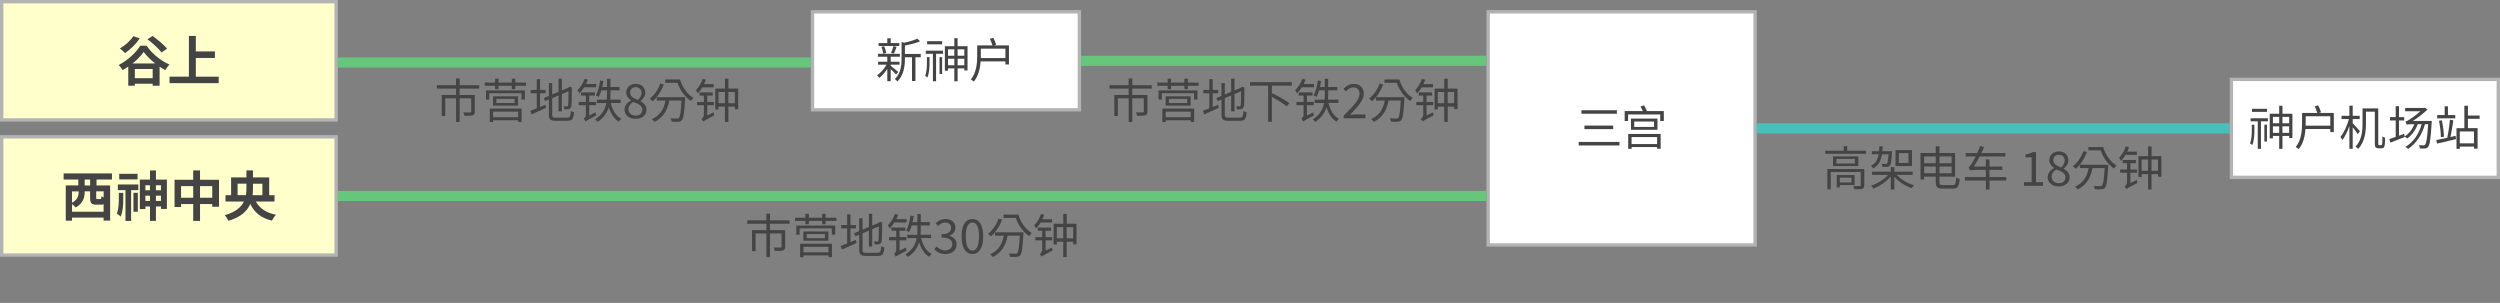 <?xml version="1.0" encoding="UTF-8"?>
<svg id="_レイヤー_1" data-name="レイヤー 1" xmlns="http://www.w3.org/2000/svg" width="740" height="89.67" viewBox="0 0 740 89.67">
  <rect x="0" y="0" width="740" height="89.67" fill="#808080" stroke="none"/>
  <defs>
    <style>
      .cls-1 {
        fill: #b3b3b3;
      }

      .cls-1, .cls-2, .cls-3, .cls-4, .cls-5, .cls-6 {
        stroke-width: 0px;
      }

      .cls-2 {
        fill: #47c0bc;
      }

      .cls-3 {
        fill: #ffc;
      }

      .cls-4 {
        fill: #65c67c;
      }

      .cls-5 {
        fill: #444;
      }

      .cls-6 {
        fill: #fff;
      }
    </style>
  </defs>
  <g>
    <rect class="cls-3" x=".5" y=".5" width="99" height="35"/>
    <path class="cls-1" d="M99,1v34H1V1h98M100,0H0v36h100V0h0Z"/>
  </g>
  <rect class="cls-4" x="100" y="17" width="140" height="3"/>
  <g>
    <rect class="cls-6" x="240.5" y="3.5" width="79" height="29"/>
    <path class="cls-1" d="M319,4v28h-78V4h78M320,3h-80v30h80V3h0Z"/>
  </g>
  <rect class="cls-4" x="320" y="16.5" width="120" height="3"/>
  <g>
    <rect class="cls-6" x="440.5" y="3.5" width="79" height="69"/>
    <path class="cls-1" d="M519,4v68h-78V4h78M520,3h-80v70h80V3h0Z"/>
  </g>
  <rect class="cls-2" x="520" y="36.5" width="140" height="3"/>
  <g>
    <rect class="cls-6" x="660.5" y="23.5" width="79" height="29"/>
    <path class="cls-1" d="M739,24v28h-78v-28h78M740,23h-80v30h80v-30h0Z"/>
  </g>
  <g>
    <rect class="cls-3" x=".5" y="40.5" width="99" height="35"/>
    <path class="cls-1" d="M99,41v34H1v-34h98M100,40H0v36h100v-36h0Z"/>
  </g>
  <rect class="cls-4" x="100" y="56.5" width="340" height="3"/>
  <g>
    <path class="cls-5" d="M43.41,13.55c1.68,2.42,4.24,4.5,6.74,5.55-.46.48-.9,1.09-1.23,1.66-.56-.3-1.12-.64-1.68-1.02v5.63h-2.05v-.58h-5.28v.59h-1.94v-5.67c-.54.38-1.1.72-1.68,1.04-.24-.45-.77-1.12-1.15-1.52,2.66-1.33,5.19-3.73,6.37-5.7h1.9ZM41.36,11.37c-1.1,1.66-2.83,3.33-4.34,4.34-.34-.37-1.1-1.06-1.54-1.38,1.52-.83,3.09-2.24,3.99-3.63l1.89.67ZM45.92,18.78c-1.36-1.07-2.59-2.29-3.39-3.41-.77,1.12-1.92,2.32-3.28,3.41h6.67ZM45.19,23.15v-2.72h-5.28v2.72h5.28ZM47.83,15.53c-.83-1.1-2.66-2.75-4.16-3.89l1.49-1.02c1.46,1.07,3.36,2.64,4.29,3.78l-1.62,1.14Z"/>
    <path class="cls-5" d="M64.73,22.69v1.92h-14.55v-1.92h5.73v-12.05h2.05v4.58h5.65v1.94h-5.65v5.54h6.77Z"/>
  </g>
  <g>
    <path class="cls-5" d="M136.05,26.23v1.89h4.5v4.9c0,.6-.14.91-.6,1.08-.49.18-1.27.18-2.45.18-.06-.31-.22-.73-.36-1.02.94.03,1.78.03,2.03.03.24-.03.31-.08.31-.27v-3.91h-3.42v6.99h-1.06v-6.99h-3.21v5.23h-1.04v-6.22h4.24v-1.89h-5.67v-1.02h5.66v-1.99h1.09v1.99h5.77v1.02h-5.79Z"/>
    <path class="cls-5" d="M155.71,24.44v.95h-3.19v.99h-1.02v-.99h-3.94v.99h-1.02v-.99h-3.07v-.95h3.07v-1.15h1.02v1.15h3.94v-1.15h1.02v1.15h3.19ZM143.86,26.76h11.51v2.72h-1.01v-1.88h-9.54v1.88h-.97v-2.72ZM144.97,32.14h9.43v3.95h-1.02v-.5h-7.41v.53h-.99v-3.98ZM153.34,28.51v2.75h-7.4v-2.75h7.4ZM145.96,33.05v1.65h7.41v-1.65h-7.41ZM152.32,29.27h-5.39v1.23h5.39v-1.23Z"/>
    <path class="cls-5" d="M159.86,31.67c.52-.22,1.05-.46,1.6-.67l.21.92c-1.48.69-3.07,1.39-4.3,1.93l-.41-1.04c.52-.18,1.19-.45,1.92-.76v-4.44h-1.79v-.99h1.79v-3.18h.98v3.18h1.64v.99h-1.64v4.05ZM167.93,34.82c.81,0,.95-.38,1.05-1.99.25.18.64.35.94.41-.17,1.91-.49,2.52-1.96,2.52h-3.43c-1.58,0-2.06-.38-2.06-1.88v-4.41l-1.11.46-.41-.91,1.51-.63v-3.81h.99v3.38l1.88-.78v-3.89h.99v3.47l1.85-.77.22-.2.2-.15.73.28-.06.2c0,2.62-.03,4.71-.14,5.24-.07.57-.35.83-.74.92-.39.1-.92.1-1.32.1-.04-.28-.13-.67-.25-.9.34.01.78.01.94.01.21,0,.35-.06.42-.36.07-.34.1-1.89.1-4.12l-1.95.83v5.14h-.99v-4.72l-1.88.8v4.85c0,.74.18.92,1.09.92h3.38Z"/>
    <path class="cls-5" d="M172.91,25.84c-.45.7-.92,1.32-1.44,1.82-.08-.22-.36-.76-.53-.98.87-.81,1.65-2.07,2.12-3.36l.92.28c-.14.42-.32.85-.53,1.26h3.03v.98h-3.56ZM176.28,33.26c.04.27.14.69.2.9-2.56,1.39-2.97,1.61-3.21,1.83-.08-.25-.31-.69-.49-.91.25-.15.64-.48.64-1.05v-2.9h-2.12v-.95h2.12v-1.89h-1.43v-.94h4.1v.94h-1.68v1.89h2.03v.95h-2.03v3.08l1.86-.95ZM180.78,30.49c.52,2.1,1.53,3.85,3.11,4.68-.22.2-.55.57-.71.85-1.44-.84-2.37-2.38-2.98-4.29-.49,1.57-1.44,3.11-3.31,4.33-.15-.22-.49-.57-.74-.76,2.16-1.32,3.01-3.1,3.33-4.82h-2.79v-.98h2.93c.06-.66.07-1.29.07-1.88v-.88h-1.68c-.22.74-.48,1.41-.8,1.96-.17-.14-.6-.39-.84-.52.66-1.08,1.05-2.72,1.27-4.36l.95.15c-.08.62-.21,1.22-.34,1.79h1.43v-2.42h1.01v2.42h2.69v.97h-2.69v.88c0,.59-.01,1.22-.07,1.88h3.1v.98h-2.94Z"/>
    <path class="cls-5" d="M184.86,32.45c0-1.3.95-2.2,1.89-2.7v-.06c-.74-.5-1.39-1.25-1.39-2.31,0-1.53,1.22-2.55,2.82-2.55,1.75,0,2.82,1.09,2.82,2.65,0,1.05-.77,1.95-1.37,2.41v.07c.88.53,1.74,1.23,1.74,2.56,0,1.5-1.29,2.66-3.22,2.66s-3.28-1.15-3.28-2.73ZM190.14,32.49c0-1.3-1.26-1.77-2.72-2.34-.81.52-1.4,1.26-1.4,2.19,0,1.09.91,1.89,2.14,1.89s1.98-.71,1.98-1.74ZM189.9,27.55c0-.98-.63-1.76-1.74-1.76-.95,0-1.64.63-1.64,1.6,0,1.2,1.11,1.71,2.31,2.19.69-.62,1.06-1.27,1.06-2.02Z"/>
    <path class="cls-5" d="M196.48,24.98c-.73,2.02-1.93,3.84-3.29,5-.18-.2-.62-.57-.88-.76,1.34-1.02,2.49-2.69,3.11-4.48l1.06.24ZM202.82,28.77s-.01.34-.03.49c-.24,4.22-.46,5.77-.95,6.3-.29.35-.59.43-1.06.48-.41.03-1.19.01-1.96-.03-.03-.29-.15-.73-.35-.99.81.07,1.6.07,1.92.07.27,0,.42-.01.56-.17.35-.35.59-1.74.78-5.17h-3.6c-.6,3.12-1.99,5.1-4.37,6.32-.15-.2-.57-.62-.81-.8,2.3-1.02,3.53-2.8,4.05-5.52h-2.61v-.98h8.43ZM201.29,23.53c.67,2.28,2.16,4.4,3.96,5.44-.22.2-.57.64-.73.92-1.78-1.15-3.22-3.21-3.99-5.39h-3.63v-.97h4.38Z"/>
    <path class="cls-5" d="M207.91,25.85c-.42.7-.88,1.3-1.37,1.82-.08-.24-.36-.76-.55-.99.84-.81,1.58-2.06,2.02-3.36l.92.28c-.14.43-.32.88-.53,1.3h2.87v.95h-3.36ZM211.24,33.25c.03.28.11.67.18.9-2.63,1.39-3.04,1.6-3.26,1.83-.1-.24-.36-.59-.55-.78.28-.17.74-.59.74-1.23v-2.83h-2.03v-.95h2.03v-1.89h-1.3v-.94h3.92v.94h-1.62v1.89h1.96v.95h-1.96v3.05l1.89-.94ZM218.51,26.22v6.11h-.99v-.78h-1.92v4.54h-1.02v-4.54h-1.9v.85h-.95v-6.18h2.86v-2.91h1.02v2.91h2.91ZM214.58,30.55v-3.32h-1.9v3.32h1.9ZM217.52,30.55v-3.32h-1.92v3.32h1.92Z"/>
  </g>
  <g>
    <path class="cls-5" d="M265.25,22.05c-.29-.35-1.01-1.04-1.6-1.57v3.56h-1.01v-3.67c-.69,1.08-1.55,2.07-2.34,2.69-.17-.24-.48-.57-.7-.76,1.01-.66,2.12-1.92,2.82-3.15h-2.51v-.88h2.73v-1.47h-2.77v-.88h6.5v.88h-2.72v1.47h2.61v.88h-2.61v.34c.53.39,1.89,1.5,2.21,1.79l-.62.77ZM266.2,13.61h-6.14v-.87h2.58v-1.42h1.01v1.42h2.55v.87ZM261.45,15.9c-.06-.55-.28-1.39-.55-2.02l.81-.21c.29.63.53,1.46.6,1.99l-.87.24ZM263.75,15.67c.25-.56.57-1.43.7-2.03l.95.22c-.27.7-.55,1.48-.81,1.99l-.84-.18ZM272.54,16.95h-1.57v7.03h-1.02v-7.03h-2.09v.35c0,2.09-.27,4.89-2.23,6.84-.13-.22-.5-.59-.74-.73,1.78-1.74,1.98-4.16,1.98-6.12v-4.88l.76.24c1.43-.31,3-.76,3.89-1.2l.84.77c-1.19.53-2.94.95-4.5,1.26v2.49h4.68v.98Z"/>
    <path class="cls-5" d="M274.37,16.92h.77v1.65c0,1.44-.08,3.08-.63,4.38-.13-.17-.45-.41-.66-.49.45-1.18.52-2.66.52-3.89v-1.65ZM274.03,15h5.11v.92h-2.06v8.14h-.94v-8.14h-2.12v-.92ZM278.88,13.12h-4.45v-.92h4.45v.92ZM278.1,16.91h.77v4.99h-.77v-4.99ZM286.39,13.67v7.19h-.95v-.62h-1.99v3.82h-.97v-3.82h-1.86v.7h-.94v-7.27h2.8v-2.37h.97v2.37h2.94ZM280.62,14.6v1.89h1.86v-1.89h-1.86ZM282.48,19.32v-1.93h-1.86v1.93h1.86ZM283.45,14.6v1.89h1.99v-1.89h-1.99ZM285.44,19.32v-1.93h-1.99v1.93h1.99Z"/>
    <path class="cls-5" d="M298.65,13.43v5.66h-1.05v-.91h-7.33c-.15,2-.63,4.31-2.02,5.97-.17-.18-.63-.52-.88-.63,1.69-2.06,1.88-4.96,1.88-7.06v-3.03h4.52c-.17-.55-.48-1.34-.76-1.96l1.01-.27c.32.64.69,1.48.85,2.03l-.64.2h4.41ZM297.6,17.2v-2.79h-7.28v2.04c0,.24,0,.48-.01.74h7.3Z"/>
  </g>
  <g>
    <path class="cls-5" d="M335.14,26.23v1.89h4.5v4.9c0,.6-.14.91-.6,1.08-.49.18-1.27.18-2.45.18-.06-.31-.22-.73-.36-1.02.94.03,1.78.03,2.03.03.24-.03.31-.08.31-.27v-3.91h-3.42v6.99h-1.06v-6.99h-3.21v5.23h-1.04v-6.22h4.24v-1.89h-5.67v-1.02h5.66v-1.99h1.09v1.99h5.77v1.02h-5.79Z"/>
    <path class="cls-5" d="M354.79,24.44v.95h-3.19v.99h-1.02v-.99h-3.94v.99h-1.02v-.99h-3.07v-.95h3.07v-1.15h1.02v1.15h3.94v-1.15h1.02v1.15h3.19ZM342.94,26.76h11.51v2.72h-1.01v-1.88h-9.54v1.88h-.97v-2.72ZM344.05,32.14h9.43v3.95h-1.02v-.5h-7.41v.53h-.99v-3.98ZM352.43,28.51v2.75h-7.4v-2.75h7.4ZM345.05,33.05v1.65h7.41v-1.65h-7.41ZM351.4,29.27h-5.39v1.23h5.39v-1.23Z"/>
    <path class="cls-5" d="M358.95,31.67c.52-.22,1.05-.46,1.6-.67l.21.92c-1.48.69-3.07,1.39-4.3,1.93l-.41-1.04c.52-.18,1.19-.45,1.92-.76v-4.44h-1.79v-.99h1.79v-3.18h.98v3.18h1.64v.99h-1.64v4.05ZM367.02,34.82c.81,0,.95-.38,1.05-1.99.25.18.64.35.94.41-.17,1.91-.49,2.52-1.96,2.52h-3.43c-1.58,0-2.06-.38-2.06-1.88v-4.41l-1.11.46-.41-.91,1.51-.63v-3.81h.99v3.38l1.88-.78v-3.89h.99v3.47l1.85-.77.22-.2.2-.15.73.28-.06.2c0,2.62-.03,4.71-.14,5.24-.07.57-.35.83-.74.92s-.92.1-1.32.1c-.04-.28-.13-.67-.25-.9.34.01.78.01.94.01.21,0,.35-.06.42-.36.07-.34.1-1.89.1-4.12l-1.95.83v5.14h-.99v-4.72l-1.88.8v4.85c0,.74.18.92,1.09.92h3.38Z"/>
    <path class="cls-5" d="M376.48,25.35v2.49l.18-.21c1.67.8,3.87,2.06,4.97,2.9l-.73.94c-.95-.78-2.83-1.93-4.43-2.79v7.37h-1.11v-10.7h-5.35v-1.04h12.37v1.04h-5.91Z"/>
    <path class="cls-5" d="M385.35,25.84c-.45.7-.92,1.32-1.44,1.82-.08-.22-.36-.76-.53-.98.87-.81,1.65-2.07,2.12-3.36l.92.28c-.14.42-.32.85-.53,1.26h3.03v.98h-3.56ZM388.72,33.26c.04.27.14.69.2.9-2.56,1.39-2.97,1.61-3.21,1.83-.08-.25-.31-.69-.49-.91.25-.15.64-.48.64-1.05v-2.9h-2.12v-.95h2.12v-1.89h-1.43v-.94h4.1v.94h-1.68v1.89h2.03v.95h-2.03v3.08l1.86-.95ZM393.22,30.49c.52,2.1,1.53,3.85,3.11,4.68-.22.2-.55.57-.71.85-1.44-.84-2.37-2.38-2.98-4.29-.49,1.57-1.44,3.11-3.3,4.33-.15-.22-.49-.57-.74-.76,2.16-1.32,3.01-3.1,3.33-4.82h-2.79v-.98h2.93c.06-.66.07-1.29.07-1.88v-.88h-1.68c-.22.74-.48,1.41-.8,1.96-.17-.14-.6-.39-.84-.52.66-1.08,1.05-2.72,1.27-4.36l.95.15c-.08.62-.21,1.22-.34,1.79h1.43v-2.42h1.01v2.42h2.69v.97h-2.69v.88c0,.59-.01,1.22-.07,1.88h3.1v.98h-2.94Z"/>
    <path class="cls-5" d="M397.72,34.24c3.01-3,4.71-4.79,4.71-6.43,0-1.13-.62-1.95-1.89-1.95-.84,0-1.57.53-2.13,1.19l-.74-.71c.84-.91,1.72-1.51,3.03-1.51,1.83,0,2.98,1.16,2.98,2.93,0,1.88-1.71,3.74-4.08,6.23.53-.04,1.15-.1,1.68-.1h2.9v1.11h-6.46v-.76Z"/>
    <path class="cls-5" d="M409.4,24.98c-.73,2.02-1.93,3.84-3.29,5-.18-.2-.62-.57-.88-.76,1.34-1.02,2.49-2.69,3.11-4.48l1.06.24ZM415.73,28.77s-.01.34-.03.49c-.24,4.22-.46,5.77-.95,6.3-.29.35-.59.43-1.07.48-.41.03-1.19.01-1.96-.03-.03-.29-.15-.73-.35-.99.81.07,1.6.07,1.92.07.27,0,.42-.01.56-.17.35-.35.59-1.74.78-5.17h-3.6c-.6,3.12-1.99,5.1-4.37,6.32-.15-.2-.57-.62-.81-.8,2.3-1.02,3.53-2.8,4.05-5.52h-2.61v-.98h8.43ZM414.2,23.53c.67,2.28,2.16,4.4,3.96,5.44-.22.2-.57.64-.73.92-1.78-1.15-3.22-3.21-3.99-5.39h-3.63v-.97h4.38Z"/>
    <path class="cls-5" d="M420.82,25.85c-.42.7-.88,1.3-1.37,1.82-.08-.24-.36-.76-.55-.99.84-.81,1.58-2.06,2.02-3.36l.92.28c-.14.43-.32.88-.53,1.3h2.87v.95h-3.36ZM424.16,33.25c.03.28.11.67.18.9-2.63,1.39-3.04,1.6-3.26,1.83-.1-.24-.36-.59-.55-.78.28-.17.74-.59.74-1.23v-2.83h-2.03v-.95h2.03v-1.89h-1.3v-.94h3.92v.94h-1.62v1.89h1.96v.95h-1.96v3.05l1.89-.94ZM431.43,26.22v6.11h-.99v-.78h-1.92v4.54h-1.02v-4.54h-1.91v.85h-.95v-6.18h2.86v-2.91h1.02v2.91h2.91ZM427.49,30.55v-3.32h-1.91v3.32h1.91ZM430.43,30.55v-3.32h-1.92v3.32h1.92Z"/>
  </g>
  <g>
    <path class="cls-5" d="M479.36,42.01v1.05h-12.06v-1.05h12.06ZM478.6,32.63v1.04h-10.5v-1.04h10.5ZM477.51,37.17v1.05h-8.52v-1.05h8.52Z"/>
    <path class="cls-5" d="M492.49,32.87v2.94h-1.06v-1.93h-9.51v1.93h-1.02v-2.94h5.38c-.2-.45-.45-.95-.7-1.36l1.05-.32c.32.52.66,1.18.87,1.68h5ZM481.95,39.65h9.6v4.38h-1.04v-.49h-7.56v.52h-1v-4.41ZM490.61,35.11v3.32h-7.84v-3.32h7.84ZM482.95,40.58v2.06h7.56v-2.06h-7.56ZM489.6,35.97h-5.87v1.61h5.87v-1.61Z"/>
  </g>
  <g>
    <path class="cls-5" d="M552.35,44.61v.91h-12.07v-.91h5.44v-1.33h1.05v1.33h5.59ZM551.82,54.83c0,.56-.13.87-.56,1.05-.46.15-1.19.15-2.35.15-.06-.28-.2-.7-.34-.97.9.03,1.68.03,1.93,0,.24,0,.28-.07.28-.27v-3.88h-8.89v5.14h-.99v-6.02h10.93v4.79ZM550.07,46.3v2.86h-7.49v-2.86h7.49ZM549.03,47.04h-5.46v1.36h5.46v-1.36ZM544.59,54.78v.7h-.92v-3.66h5.29v2.96h-4.37ZM544.59,52.58v1.43h3.45v-1.43h-3.45Z"/>
    <path class="cls-5" d="M557.07,45.67c-.29,1.88-.98,3.31-2.63,4.2-.13-.24-.42-.6-.64-.77,1.42-.73,2-1.89,2.27-3.43h-2v-.91h2.13c.04-.45.07-.95.08-1.46h1.02c-.03.5-.06.99-.11,1.46h2.87s-.01.29-.03.42c-.15,2.51-.29,3.5-.63,3.87-.22.25-.46.34-.8.36-.29.03-.83.03-1.39,0-.03-.29-.13-.67-.28-.92.55.04,1.02.06,1.23.06.18,0,.29-.01.41-.14.18-.21.32-.94.46-2.73h-1.96ZM561.45,51.76c1.19,1.36,3.19,2.52,5.11,3.08-.22.2-.53.6-.69.87-1.89-.66-3.85-1.9-5.14-3.4v3.78h-1.06v-3.88c-1.29,1.56-3.31,2.91-5.14,3.61-.15-.27-.48-.64-.69-.85,1.82-.6,3.85-1.83,5.06-3.21h-4.78v-.94h5.55v-1.34h1.06v1.34h5.42v.94h-4.71ZM565.95,49.15h-4.88v-4.73h4.88v4.73ZM564.92,45.33h-2.87v2.9h2.87v-2.9Z"/>
    <path class="cls-5" d="M578.01,54.79c.79,0,.92-.45,1.04-2.27.25.2.7.38,1.02.46-.18,2.1-.52,2.84-1.99,2.84h-3.08c-1.55,0-2.02-.41-2.02-2.05v-1.47h-3.45v.85h-1.06v-7.86h4.51v-2h1.09v2h4.64v7h-4.64v1.5c0,.81.15.98.99.98h2.94ZM569.54,46.32v2h3.45v-2h-3.45ZM572.99,51.29v-2h-3.45v2h3.45ZM574.08,46.32v2h3.6v-2h-3.6ZM577.68,51.29v-2h-3.6v2h3.6Z"/>
    <path class="cls-5" d="M593.86,53.43h-4.96v2.65h-1.08v-2.65h-6.19v-1.02h6.19v-2.12h-3.21c-.84,0-1.36.07-1.5.2-.07-.22-.25-.77-.39-1.08.31-.07.6-.48.97-1.09.21-.31.64-1.06,1.11-2h-2.96v-1.01h3.43c.29-.67.6-1.4.84-2.1l1.16.34c-.25.59-.5,1.19-.79,1.76h7.12v1.01h-7.61c-.56,1.09-1.16,2.1-1.75,2.98h3.57v-2.12h1.08v2.12h3.8v.99h-3.8v2.12h4.96v1.02Z"/>
    <path class="cls-5" d="M599.09,53.94h2.28v-7.37h-1.82v-.83c.91-.15,1.57-.39,2.13-.73h.98v8.92h2.06v1.06h-5.63v-1.06Z"/>
    <path class="cls-5" d="M606.11,52.45c0-1.3.95-2.2,1.89-2.7v-.06c-.74-.5-1.39-1.25-1.39-2.31,0-1.53,1.22-2.55,2.81-2.55,1.75,0,2.82,1.09,2.82,2.65,0,1.05-.77,1.95-1.37,2.41v.07c.88.53,1.74,1.23,1.74,2.56,0,1.5-1.29,2.66-3.22,2.66s-3.28-1.15-3.28-2.73ZM611.39,52.49c0-1.3-1.26-1.77-2.72-2.34-.81.52-1.4,1.26-1.4,2.19,0,1.09.91,1.89,2.14,1.89s1.97-.71,1.97-1.74ZM611.15,47.55c0-.98-.63-1.76-1.74-1.76-.95,0-1.64.63-1.64,1.6,0,1.2,1.11,1.71,2.31,2.19.69-.62,1.06-1.27,1.06-2.02Z"/>
    <path class="cls-5" d="M617.73,44.98c-.73,2.02-1.93,3.84-3.29,5-.18-.2-.62-.57-.88-.76,1.35-1.02,2.49-2.69,3.11-4.48l1.06.24ZM624.06,48.77s-.01.34-.03.49c-.24,4.22-.46,5.77-.95,6.3-.29.35-.59.43-1.06.48-.41.03-1.19.01-1.96-.03-.03-.29-.15-.73-.35-.99.81.07,1.6.07,1.92.07.27,0,.42-.01.56-.17.35-.35.59-1.74.79-5.17h-3.6c-.6,3.12-1.99,5.1-4.37,6.32-.15-.2-.57-.62-.81-.8,2.3-1.02,3.53-2.8,4.05-5.52h-2.61v-.98h8.43ZM622.54,43.53c.67,2.28,2.16,4.4,3.96,5.44-.22.2-.57.64-.73.92-1.78-1.15-3.22-3.21-3.99-5.39h-3.63v-.97h4.38Z"/>
    <path class="cls-5" d="M629.16,45.85c-.42.7-.88,1.3-1.37,1.82-.08-.24-.37-.76-.55-.99.84-.81,1.58-2.06,2.02-3.36l.92.28c-.14.43-.32.88-.53,1.3h2.87v.95h-3.36ZM632.49,53.25c.03.28.11.67.18.9-2.63,1.39-3.04,1.6-3.26,1.83-.1-.24-.36-.59-.55-.78.28-.17.74-.59.74-1.23v-2.83h-2.03v-.95h2.03v-1.89h-1.3v-.94h3.92v.94h-1.62v1.89h1.96v.95h-1.96v3.05l1.89-.94ZM639.76,46.22v6.11h-.99v-.78h-1.92v4.54h-1.02v-4.54h-1.9v.85h-.95v-6.18h2.86v-2.91h1.02v2.91h2.91ZM635.82,50.55v-3.32h-1.9v3.32h1.9ZM638.77,50.55v-3.32h-1.92v3.32h1.92Z"/>
  </g>
  <g>
    <path class="cls-5" d="M666.53,36.92h.77v1.65c0,1.44-.08,3.08-.63,4.38-.13-.17-.45-.41-.66-.49.45-1.18.52-2.66.52-3.89v-1.65ZM666.19,35h5.11v.92h-2.06v8.14h-.94v-8.14h-2.12v-.92ZM671.04,33.12h-4.45v-.92h4.45v.92ZM670.25,36.91h.77v4.99h-.77v-4.99ZM678.55,33.67v7.19h-.95v-.62h-1.99v3.82h-.97v-3.82h-1.86v.7h-.94v-7.27h2.8v-2.37h.97v2.37h2.94ZM672.78,34.6v1.89h1.86v-1.89h-1.86ZM674.64,39.32v-1.93h-1.86v1.93h1.86ZM675.61,34.6v1.89h1.99v-1.89h-1.99ZM677.59,39.32v-1.93h-1.99v1.93h1.99Z"/>
    <path class="cls-5" d="M690.81,33.43v5.66h-1.05v-.91h-7.33c-.15,2-.63,4.31-2.02,5.97-.17-.18-.63-.52-.88-.63,1.7-2.06,1.88-4.96,1.88-7.06v-3.03h4.52c-.17-.55-.48-1.34-.76-1.96l1.01-.27c.32.64.69,1.48.85,2.03l-.64.2h4.41ZM689.76,37.2v-2.79h-7.28v2.04c0,.24,0,.48-.01.74h7.3Z"/>
    <path class="cls-5" d="M697.9,39.71c-.27-.46-.95-1.36-1.5-2.06v6.4h-.98v-6.77c-.56,1.64-1.33,3.22-2.1,4.19-.11-.29-.38-.7-.55-.95.98-1.18,2-3.33,2.51-5.27h-2.19v-.98h2.33v-3h.98v3h2.07v.98h-2.07v1.23c.5.49,1.83,1.99,2.14,2.37l-.64.85ZM704.7,42.97c.13,0,.24-.03.31-.11.07-.07.11-.21.14-.52.01-.34.03-1.06.04-1.99.21.18.55.35.8.43,0,.8-.05,1.82-.11,2.17-.06.39-.18.63-.38.78-.21.13-.45.17-.76.17h-.7c-.25,0-.57-.06-.8-.25-.21-.2-.29-.45-.29-1.65v-8.95h-2.63v3.49c0,2.31-.29,5.46-2.3,7.52-.15-.18-.55-.53-.78-.67,1.88-1.93,2.07-4.71,2.07-6.86v-4.45h4.65v10.02c0,.46.03.73.1.8.07.06.15.08.25.08h.39Z"/>
    <path class="cls-5" d="M719.82,35.79s-.01.36-.04.49c-.28,4.9-.57,6.61-1.06,7.2-.27.32-.53.43-.94.46-.34.04-.9.04-1.5.01-.01-.29-.11-.71-.27-.99.57.06,1.08.07,1.33.07.22,0,.35-.03.48-.21.38-.38.66-1.98.92-6.05h-.95c-.95,3.28-2.62,5.72-4.99,7.3-.17-.17-.56-.48-.8-.6,2.37-1.4,3.95-3.71,4.82-6.7h-1.18c-.63,1.79-1.76,3.26-3.11,4.23-.13-.15-.5-.42-.73-.57l.03.11c-1.47.59-3.04,1.22-4.26,1.68l-.34-1.05c.52-.17,1.18-.39,1.9-.66v-4.85h-1.69v-.98h1.69v-3.24h.98v3.24h1.53v.98h-1.53v4.5l1.5-.56.18.8c1.26-.83,2.27-2.1,2.84-3.63h-.98c-.64,0-1.11.06-1.22.17-.07-.22-.29-.73-.43-.98.35-.06.85-.34,1.4-.69.46-.29,1.82-1.23,3.03-2.34h-4.5v-.99h5.62l.2-.08.79.59c-1.49,1.34-2.96,2.47-4.33,3.35h5.6Z"/>
    <path class="cls-5" d="M726.87,40.21l.11.97c-1.98.46-4.09.95-5.62,1.32l-.22-1.04c.87-.17,2.02-.42,3.25-.69.31-1.4.66-3.73.78-5.34l1.02.2c-.22,1.58-.56,3.56-.86,4.93l1.53-.35ZM726.76,35.02h-5.35v-.97h2.21v-2.59h.97v2.59h2.17v.97ZM722.5,40.62c0-1.32-.24-3.32-.56-4.87l.85-.15c.34,1.56.59,3.53.62,4.88l-.91.15ZM730.5,35.16v2.77h2.87v6.07h-1.06v-.6h-4.2v.66h-.99v-6.12h2.33v-6.65h1.06v2.9h3.46v.98h-3.46ZM732.3,38.91h-4.2v3.52h4.2v-3.52Z"/>
  </g>
  <g>
    <path class="cls-5" d="M28.57,53.15v1.74h4.03v10.4h-1.94v-.88h-9.35v.91h-1.84v-10.44h3.71v-1.74h-4.35v-1.82h14.31v1.82h-4.58ZM30.67,62.67v-2.21c-.22.1-.48.13-.8.13h-1.34c-1.55,0-1.86-.53-1.86-2.11v-1.84h-1.6v.18c0,1.58-.48,3.44-2.69,4.59-.19-.27-.67-.7-1.06-1.01v2.27h9.35ZM21.32,56.64v3.38c1.71-.94,1.97-2.16,1.97-3.23v-.14h-1.97ZM26.68,53.15h-1.62v1.74h1.62v-1.74ZM30.67,56.64h-2.19v1.82c0,.42.05.46.35.46h.82c.27,0,.34-.11.37-.83.16.13.4.24.66.35v-1.81Z"/>
    <path class="cls-5" d="M35.17,57.08h1.31v1.92c0,1.67-.1,3.6-.77,5.12-.24-.27-.77-.69-1.12-.88.5-1.28.58-2.91.58-4.27v-1.89ZM34.89,54.6h6.05v1.68h-2.13v9.11h-1.67v-9.11h-2.26v-1.68ZM40.72,53.1h-5.43v-1.65h5.43v1.65ZM39.5,57.07h1.3v5.6h-1.3v-5.6ZM49.4,53.16v8.69h-1.74v-.74h-1.5v4.27h-1.76v-4.27h-1.36v.77h-1.65v-8.72h3.01v-2.71h1.76v2.71h3.25ZM43.03,54.83v1.49h1.36v-1.49h-1.36ZM44.39,59.47v-1.55h-1.36v1.55h1.36ZM46.15,54.83v1.49h1.5v-1.49h-1.5ZM47.65,59.47v-1.55h-1.5v1.55h1.5Z"/>
    <path class="cls-5" d="M64.83,53.21v7.99h-2v-.8h-3.62v4.99h-2.02v-4.99h-3.6v.88h-1.92v-8.07h5.52v-2.77h2.02v2.77h5.62ZM57.19,58.53v-3.44h-3.6v3.44h3.6ZM62.83,58.53v-3.44h-3.62v3.44h3.62Z"/>
    <path class="cls-5" d="M75.73,59.65c1.14,2.02,3.04,3.36,5.99,3.92-.43.38-.98,1.22-1.23,1.74-3.22-.77-5.14-2.38-6.42-4.93-.88,2.06-2.74,3.89-6.47,4.98-.19-.45-.7-1.28-1.06-1.68,3.22-.9,4.85-2.37,5.65-4.03h-5.44v-1.87h1.66v-5.27h4.53v-2.08h1.94v2.08h4.8v5.27h1.58v1.87h-5.54ZM72.78,57.77c.13-.7.16-1.41.16-2.1v-1.3h-2.61v3.39h2.45ZM74.88,54.38v1.31c0,.69-.03,1.38-.11,2.08h2.9v-3.39h-2.79Z"/>
  </g>
  <g>
    <path class="cls-5" d="M227.91,66.23v1.89h4.5v4.9c0,.6-.14.91-.6,1.08-.49.18-1.27.18-2.45.18-.06-.31-.22-.73-.36-1.02.94.03,1.78.03,2.03.03.24-.03.31-.08.31-.27v-3.91h-3.42v6.99h-1.06v-6.99h-3.21v5.23h-1.04v-6.22h4.24v-1.89h-5.67v-1.02h5.66v-1.99h1.09v1.99h5.77v1.02h-5.79Z"/>
    <path class="cls-5" d="M247.57,64.44v.95h-3.19v.99h-1.02v-.99h-3.94v.99h-1.02v-.99h-3.07v-.95h3.07v-1.15h1.02v1.15h3.94v-1.15h1.02v1.15h3.19ZM235.72,66.76h11.51v2.72h-1.01v-1.88h-9.54v1.88h-.97v-2.72ZM236.83,72.14h9.43v3.95h-1.02v-.5h-7.41v.53h-.99v-3.98ZM245.2,68.51v2.75h-7.4v-2.75h7.4ZM237.82,73.05v1.65h7.41v-1.65h-7.41ZM244.18,69.27h-5.39v1.23h5.39v-1.23Z"/>
    <path class="cls-5" d="M251.73,71.67c.52-.22,1.05-.46,1.6-.67l.21.92c-1.48.69-3.07,1.39-4.3,1.93l-.41-1.04c.52-.18,1.19-.45,1.92-.76v-4.44h-1.79v-.99h1.79v-3.18h.98v3.18h1.64v.99h-1.64v4.05ZM259.79,74.82c.81,0,.95-.38,1.05-1.99.25.18.64.35.94.41-.17,1.91-.49,2.52-1.96,2.52h-3.43c-1.58,0-2.06-.38-2.06-1.88v-4.41l-1.11.46-.41-.91,1.51-.63v-3.81h.99v3.38l1.88-.78v-3.89h.99v3.47l1.85-.77.22-.2.2-.15.73.28-.06.2c0,2.62-.03,4.71-.14,5.24-.07.57-.35.83-.74.92-.39.1-.92.1-1.32.1-.04-.28-.13-.67-.25-.9.34.01.78.01.94.01.21,0,.35-.06.42-.36.07-.34.1-1.89.1-4.12l-1.95.83v5.14h-.99v-4.72l-1.88.8v4.85c0,.74.18.92,1.09.92h3.38Z"/>
    <path class="cls-5" d="M264.77,65.84c-.45.7-.92,1.32-1.44,1.82-.08-.22-.36-.76-.53-.98.87-.81,1.65-2.07,2.12-3.36l.92.28c-.14.42-.32.85-.53,1.26h3.03v.98h-3.56ZM268.14,73.26c.04.27.14.69.2.9-2.56,1.39-2.97,1.61-3.21,1.83-.08-.25-.31-.69-.49-.91.25-.15.64-.48.64-1.05v-2.9h-2.12v-.95h2.12v-1.89h-1.43v-.94h4.1v.94h-1.68v1.89h2.03v.95h-2.03v3.08l1.86-.95ZM272.64,70.49c.52,2.1,1.53,3.85,3.11,4.68-.22.2-.55.57-.71.85-1.44-.84-2.37-2.38-2.98-4.29-.49,1.57-1.44,3.11-3.31,4.33-.15-.22-.49-.57-.74-.76,2.16-1.32,3.01-3.1,3.33-4.82h-2.79v-.98h2.93c.06-.66.07-1.29.07-1.88v-.88h-1.68c-.22.74-.48,1.41-.8,1.96-.17-.14-.6-.39-.84-.52.66-1.08,1.05-2.72,1.27-4.36l.95.15c-.08.62-.21,1.22-.34,1.79h1.43v-2.42h1.01v2.42h2.69v.97h-2.69v.88c0,.59-.01,1.22-.07,1.88h3.1v.98h-2.94Z"/>
    <path class="cls-5" d="M276.59,73.78l.64-.84c.6.63,1.39,1.18,2.55,1.18s2.09-.71,2.09-1.83c0-1.19-.83-1.98-3.19-1.98v-.98c2.12,0,2.84-.83,2.84-1.88,0-.97-.67-1.58-1.74-1.58-.83,0-1.56.42-2.13,1.01l-.69-.8c.77-.73,1.68-1.25,2.87-1.25,1.72,0,2.98.91,2.98,2.54,0,1.2-.74,1.98-1.82,2.37v.06c1.2.29,2.17,1.18,2.17,2.55,0,1.78-1.47,2.84-3.29,2.84-1.61,0-2.62-.67-3.29-1.4Z"/>
    <path class="cls-5" d="M284.63,69.97c0-3.35,1.22-5.14,3.21-5.14s3.19,1.81,3.19,5.14-1.2,5.21-3.19,5.21-3.21-1.86-3.21-5.21ZM289.79,69.97c0-2.93-.78-4.12-1.95-4.12s-1.96,1.19-1.96,4.12.78,4.19,1.96,4.19,1.95-1.26,1.95-4.19Z"/>
    <path class="cls-5" d="M296.62,64.98c-.73,2.02-1.93,3.84-3.29,5-.18-.2-.62-.57-.88-.76,1.34-1.02,2.49-2.69,3.11-4.48l1.06.24ZM302.96,68.77s-.01.34-.03.49c-.24,4.22-.46,5.77-.95,6.3-.29.35-.59.43-1.06.48-.41.03-1.19.01-1.96-.03-.03-.29-.15-.73-.35-.99.81.07,1.6.07,1.92.07.27,0,.42-.01.56-.17.35-.35.59-1.74.78-5.17h-3.6c-.6,3.12-1.99,5.1-4.37,6.32-.15-.2-.57-.62-.81-.8,2.3-1.02,3.53-2.8,4.05-5.52h-2.61v-.98h8.43ZM301.43,63.53c.67,2.28,2.16,4.4,3.96,5.44-.22.2-.57.64-.73.92-1.78-1.15-3.22-3.21-3.99-5.39h-3.63v-.97h4.38Z"/>
    <path class="cls-5" d="M308.05,65.85c-.42.7-.88,1.3-1.37,1.82-.08-.24-.36-.76-.55-.99.84-.81,1.58-2.06,2.02-3.36l.92.28c-.14.43-.32.88-.53,1.3h2.87v.95h-3.36ZM311.38,73.25c.03.28.11.67.18.9-2.63,1.39-3.04,1.6-3.26,1.83-.1-.24-.36-.59-.55-.78.28-.17.74-.59.74-1.23v-2.83h-2.03v-.95h2.03v-1.89h-1.3v-.94h3.92v.94h-1.62v1.89h1.96v.95h-1.96v3.05l1.89-.94ZM318.65,66.22v6.11h-.99v-.78h-1.92v4.54h-1.02v-4.54h-1.9v.85h-.95v-6.18h2.86v-2.91h1.02v2.91h2.91ZM314.72,70.55v-3.32h-1.9v3.32h1.9ZM317.66,70.55v-3.32h-1.92v3.32h1.92Z"/>
  </g>
</svg>